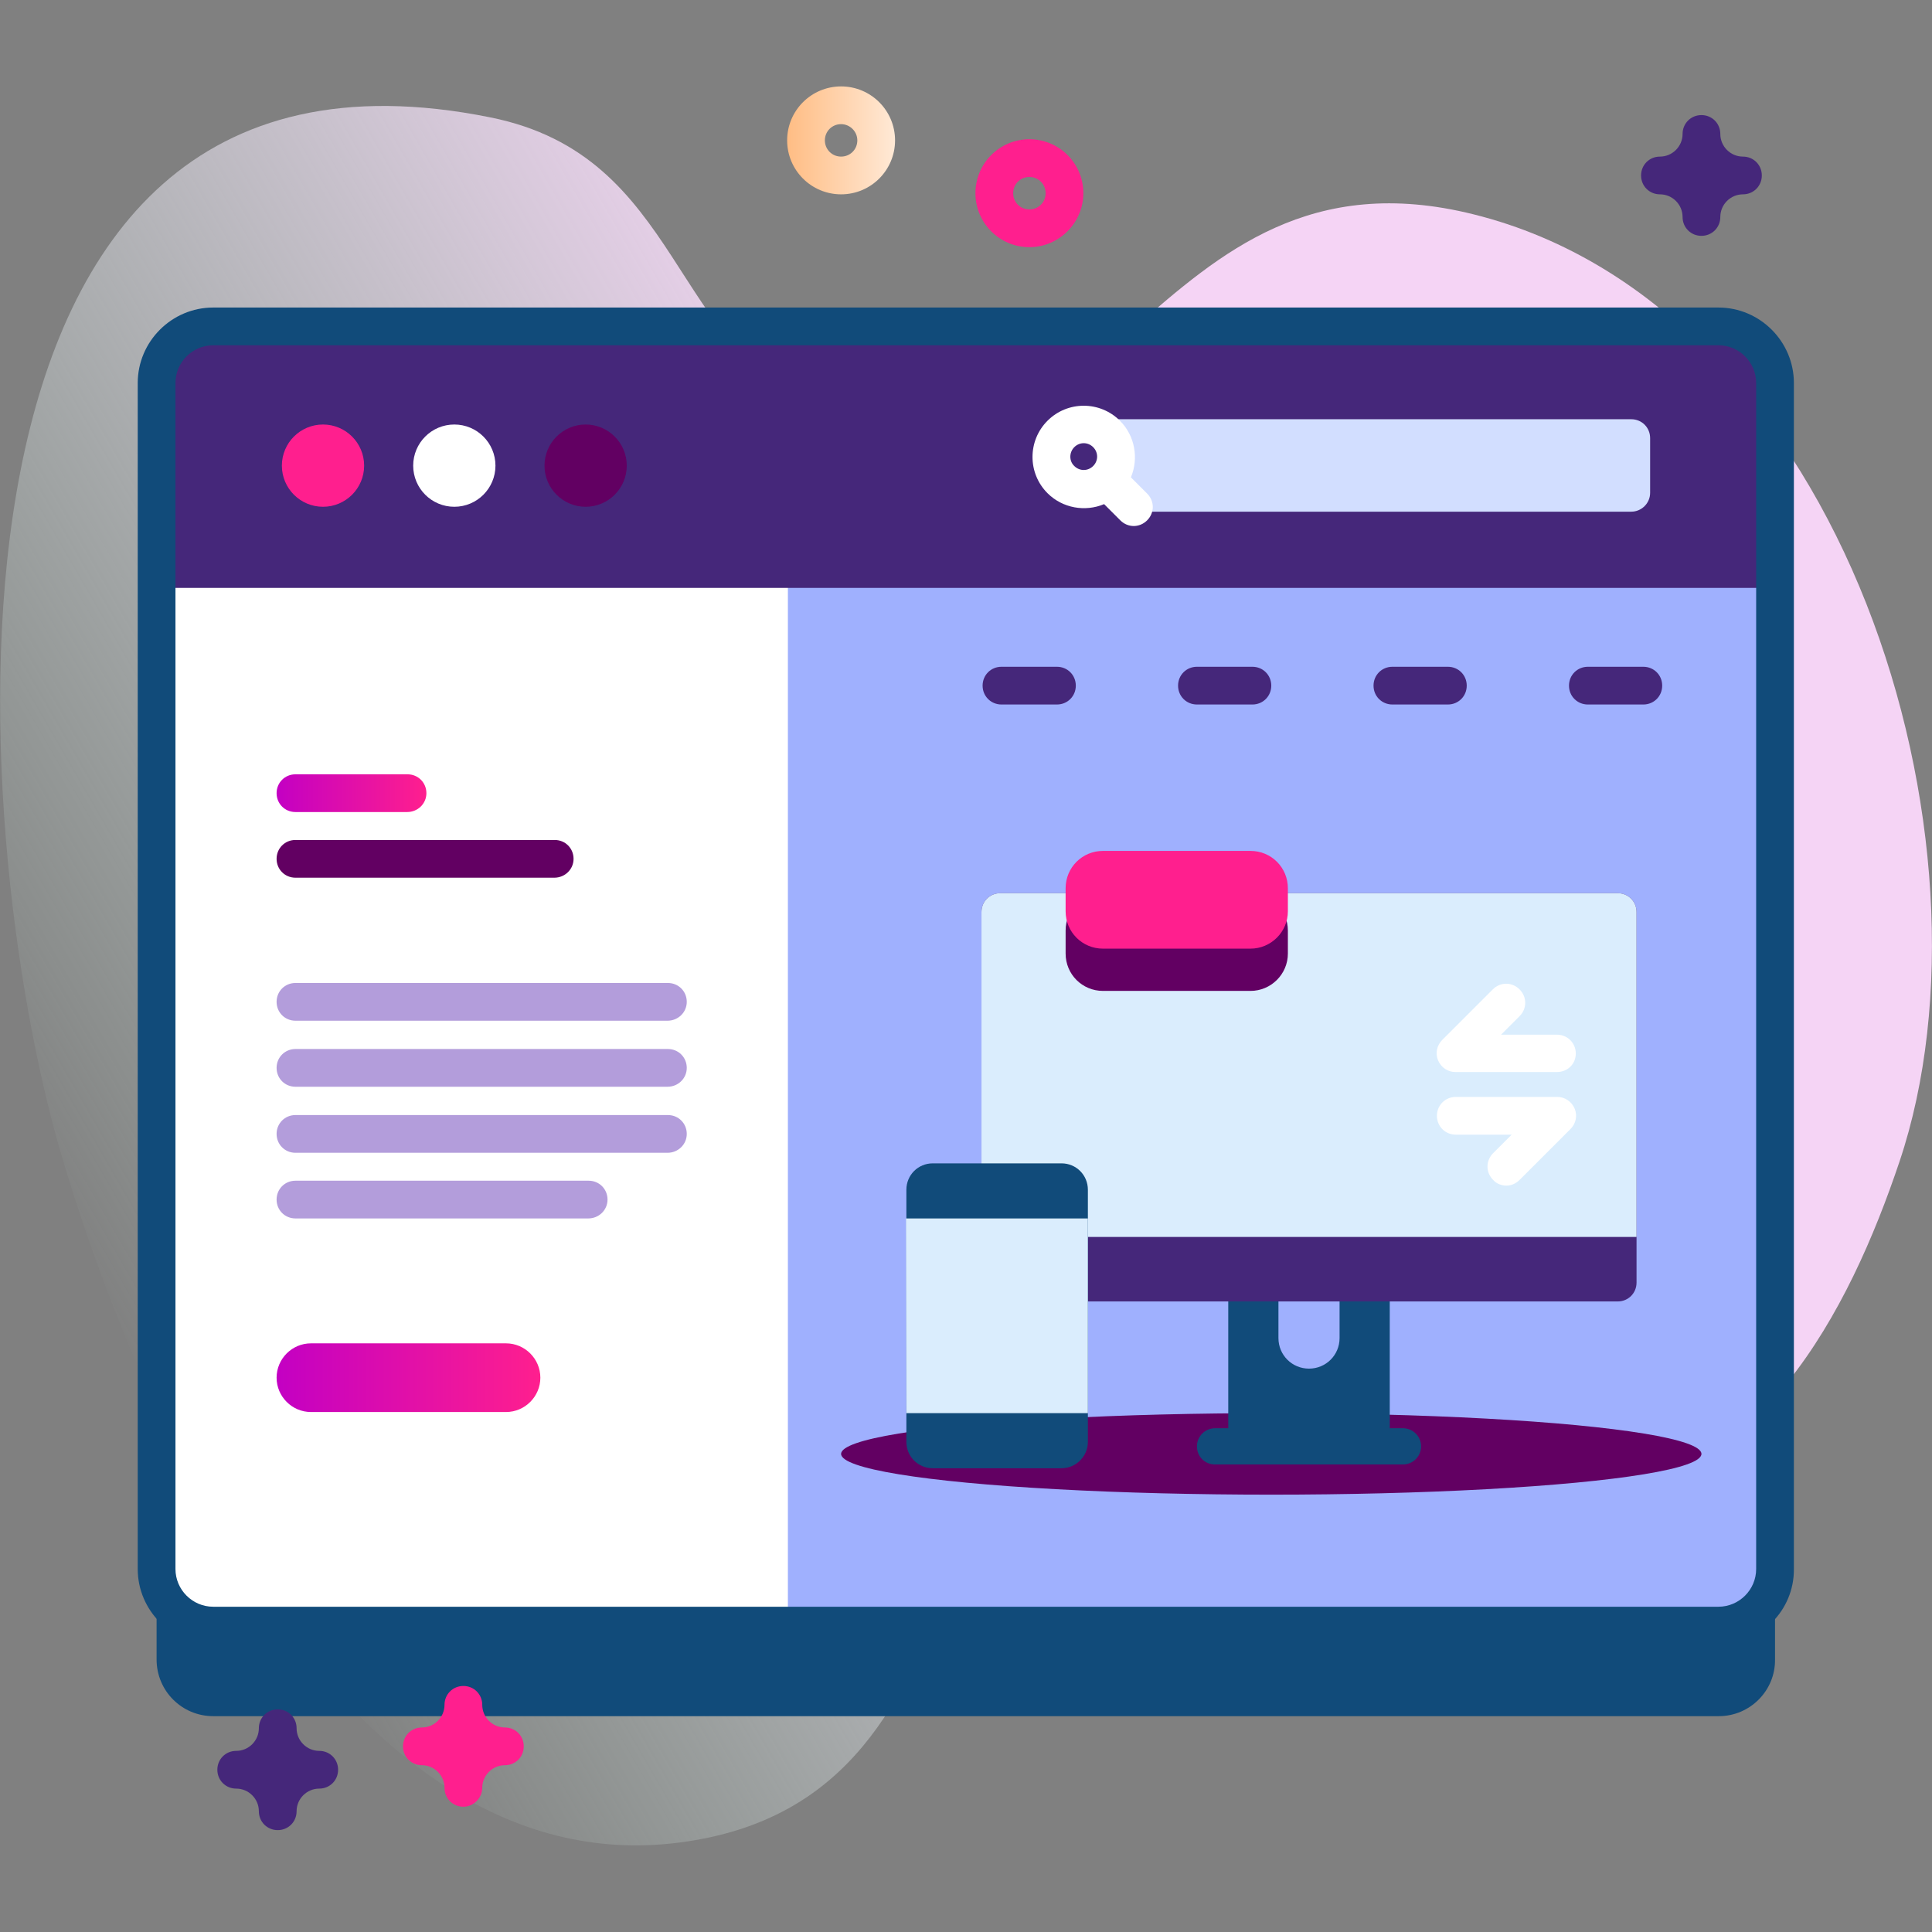 <?xml version="1.0" encoding="utf-8"?>
<!-- Generator: Adobe Illustrator 23.1.0, SVG Export Plug-In . SVG Version: 6.00 Build 0)  -->
<!DOCTYPE svg PUBLIC "-//W3C//DTD SVG 1.1//EN" "http://www.w3.org/Graphics/SVG/1.1/DTD/svg11.dtd">
<svg version="1.1" id="Capa_1" xmlns:x="http://ns.adobe.com/Extensibility/1.0/" xmlns:i="http://ns.adobe.com/AdobeIllustrator/10.0/" xmlns:graph="http://ns.adobe.com/Graphs/1.0/"
	 xmlns="http://www.w3.org/2000/svg" xmlns:xlink="http://www.w3.org/1999/xlink" x="0px" y="0px" viewBox="0 0 512 512"
	 style="enable-background:new 0 0 512 512;" xml:space="preserve">
<rect x="0" y="0" width="512" height="512" fill="#808080" stroke="none"/>
<style type="text/css">
	.st0{fill:url(#SVGID_1_);}
	.st1{fill:#114B7A;}
	.st2{fill:#FFFFFF;}
	.st3{fill:#9FB0FE;}
	.st4{fill:#620062;}
	.st5{fill:#45277A;}
	.st6{fill:#FF1F8E;}
	.st7{fill:#D2DEFF;}
	.st8{fill:url(#SVGID_2_);}
	.st9{fill:#B39DDB;}
	.st10{fill:url(#SVGID_3_);}
	.st11{fill:#DAEDFD;}
	.st12{fill:url(#SVGID_4_);}
</style>
<g>
	<g>
		
			<linearGradient id="SVGID_1_" gradientUnits="userSpaceOnUse" x1="23.82" y1="168.107" x2="459.531" y2="419.664" gradientTransform="matrix(1 0 0 -1 0 514)">
			<stop  offset="0" style="stop-color:#DCFDEE;stop-opacity:0"/>
			<stop  offset="0.623" style="stop-color:#F5D4F5"/>
		</linearGradient>
		<path class="st0" d="M16.1,305.5c18.7,64,72.7,194.6,163.9,182.8c91.5-11.8,55.8-129.7,139.5-145.9c36.9-7.1,61.9,56.7,98.8,54.7
			c47.6-2.6,71.8-49.7,85.1-89.3c28.2-84-14-226.4-112.9-251c-86.2-21.5-96.3,83.9-171.3,53.2c-42.1-17.2-37.9-68.6-89.3-78.9
			C-25.3-0.2-8.8,220.3,16.1,305.5L16.1,305.5z"/>
	</g>
	<g>
		<g>
			<g>
				<g>
					<g>
						<path class="st1" d="M455.5,454.8H56.5c-8.3,0-15-6.7-15-15V125.5c0-8.3,6.7-15,15-15h398.9c8.3,0,15,6.7,15,15v314.3
							C470.5,448,463.8,454.8,455.5,454.8z"/>
						<path class="st2" d="M455.5,430.8H56.5c-8.3,0-15-6.7-15-15V101.5c0-8.3,6.7-15,15-15h398.9c8.3,0,15,6.7,15,15v314.3
							C470.5,424,463.8,430.8,455.5,430.8z"/>
						<path class="st3" d="M455.5,86.5H208.8v344.3h246.7c8.3,0,15-6.7,15-15V101.5C470.5,93.2,463.8,86.5,455.5,86.5z"/>
						<ellipse class="st4" cx="336.9" cy="385.3" rx="114" ry="10.8"/>
						<path class="st5" d="M470.5,155.8v-54.3c0-8.3-6.7-15-15-15H56.5c-8.3,0-15,6.7-15,15v54.3H470.5z"/>
						<path class="st1" d="M455.5,435.8H56.5c-11,0-20-9-20-20V101.5c0-11,9-20,20-20h398.9c11,0,20,9,20,20v314.3
							C475.5,426.8,466.5,435.8,455.5,435.8L455.5,435.8z M56.5,91.5c-5.5,0-10,4.5-10,10v314.3c0,5.5,4.5,10,10,10h398.9
							c5.5,0,10-4.5,10-10V101.5c0-5.5-4.5-10-10-10H56.5z"/>
					</g>
					<g>
						<g>
							<circle class="st6" cx="85.6" cy="123.4" r="10.9"/>
							<circle class="st2" cx="120.4" cy="123.4" r="10.9"/>
							<circle class="st4" cx="155.2" cy="123.4" r="10.9"/>
						</g>
						<path class="st7" d="M432.3,135.6H296.1v-24.5h136.2c2.8,0,5,2.2,5,5v14.5C437.3,133.4,435,135.6,432.3,135.6z"/>
						<path class="st2" d="M296.8,111.5c-5.3-5.3-13.9-5.3-19.2,0s-5.3,13.9,0,19.2c4,4,10,5,15,2.9l4.3,4.3c2,2,5.1,2,7.1,0
							s2-5.1,0-7.1l-4.3-4.3C301.8,121.5,300.8,115.5,296.8,111.5z M284.7,118.5c1.4-1.4,3.6-1.4,5,0s1.4,3.6,0,5s-3.6,1.4-5,0
							C283.3,122.2,283.3,119.9,284.7,118.5z"/>
					</g>
				</g>
			</g>
			<g>
				<g>
					<g>
						<linearGradient id="SVGID_2_" gradientUnits="userSpaceOnUse" x1="73.259" y1="210.177" x2="112.94" y2="210.177">
							<stop  offset="0" style="stop-color:#C300C3"/>
							<stop  offset="1" style="stop-color:#FF1F8E"/>
						</linearGradient>
						<path class="st8" d="M107.9,215.2H78.3c-2.8,0-5-2.2-5-5s2.2-5,5-5h29.7c2.8,0,5,2.2,5,5S110.7,215.2,107.9,215.2z"/>
					</g>
					<g>
						<path class="st4" d="M146.9,232.6H78.3c-2.8,0-5-2.2-5-5s2.2-5,5-5h68.7c2.8,0,5,2.2,5,5S149.7,232.6,146.9,232.6z"/>
					</g>
					<g>
						<path class="st9" d="M176.9,288H78.3c-2.8,0-5-2.2-5-5s2.2-5,5-5h98.7c2.8,0,5,2.2,5,5S179.7,288,176.9,288z"/>
					</g>
					<g>
						<path class="st9" d="M176.9,270.5H78.3c-2.8,0-5-2.2-5-5s2.2-5,5-5h98.7c2.8,0,5,2.2,5,5S179.7,270.5,176.9,270.5z"/>
					</g>
					<g>
						<path class="st9" d="M176.9,305.5H78.3c-2.8,0-5-2.2-5-5s2.2-5,5-5h98.7c2.8,0,5,2.2,5,5S179.7,305.5,176.9,305.5z"/>
					</g>
					<g>
						<path class="st9" d="M155.9,322.9H78.3c-2.8,0-5-2.2-5-5s2.2-5,5-5h77.7c2.8,0,5,2.2,5,5S158.7,322.9,155.9,322.9z"/>
					</g>
				</g>
				<linearGradient id="SVGID_3_" gradientUnits="userSpaceOnUse" x1="73.259" y1="365.097" x2="143.2" y2="365.097">
					<stop  offset="0" style="stop-color:#C300C3"/>
					<stop  offset="1" style="stop-color:#FF1F8E"/>
				</linearGradient>
				<path class="st10" d="M134.1,374.2H82.4c-5,0-9.1-4.1-9.1-9.1s4.1-9.1,9.1-9.1h51.7c5,0,9.1,4.1,9.1,9.1
					S139.1,374.2,134.1,374.2z"/>
			</g>
			<g>
				<g>
					<g>
						<path class="st5" d="M280.1,186.7h-14.7c-2.8,0-5-2.2-5-5s2.2-5,5-5h14.7c2.8,0,5,2.2,5,5S282.9,186.7,280.1,186.7z"/>
					</g>
					<g>
						<path class="st5" d="M331.9,186.7h-14.7c-2.8,0-5-2.2-5-5s2.2-5,5-5h14.7c2.8,0,5,2.2,5,5S334.7,186.7,331.9,186.7z"/>
					</g>
					<g>
						<path class="st5" d="M383.7,186.7H369c-2.8,0-5-2.2-5-5s2.2-5,5-5h14.7c2.8,0,5,2.2,5,5S386.5,186.7,383.7,186.7z"/>
					</g>
				</g>
				<g>
					<path class="st5" d="M435.5,186.7h-14.7c-2.8,0-5-2.2-5-5s2.2-5,5-5h14.7c2.8,0,5,2.2,5,5S438.3,186.7,435.5,186.7z"/>
				</g>
			</g>
			<g>
				<path class="st1" d="M371.8,378.5h-3.5v-42.8H355v18.9c0,4.5-3.6,8.1-8.1,8.1c-4.5,0-8.1-3.6-8.1-8.1v-18.9h-13.3v42.8H322
					c-2.6,0-4.8,2.1-4.8,4.8s2.1,4.8,4.8,4.8h49.8c2.6,0,4.8-2.1,4.8-4.8S374.4,378.5,371.8,378.5z"/>
				<path class="st5" d="M428.7,344.9H265.1c-2.8,0-5-2.2-5-5v-98.2c0-2.8,2.2-5,5-5h163.6c2.8,0,5,2.2,5,5v98.2
					C433.7,342.7,431.5,344.9,428.7,344.9z"/>
				<path class="st11" d="M433.7,327.8v-86.1c0-2.8-2.2-5-5-5H265.1c-2.8,0-5,2.2-5,5v86.1H433.7z"/>
				<path class="st4" d="M331.4,262.6h-39.1c-5.5,0-9.9-4.4-9.9-9.9v-6.1c0-5.5,4.4-9.9,9.9-9.9h39.1c5.5,0,9.9,4.4,9.9,9.9v6.1
					C341.3,258.2,336.8,262.6,331.4,262.6z"/>
				<path class="st1" d="M281.3,389.1h-34.1c-3.9,0-7-3.1-7-7v-66.8c0-3.9,3.1-7,7-7h34.1c3.9,0,7,3.1,7,7v66.8
					C288.3,386,285.1,389.1,281.3,389.1z"/>
				<path class="st11" d="M240.1,322.9h48.2v51.6h-48.1L240.1,322.9z"/>
			</g>
			<path class="st6" d="M331.4,251.4h-39.1c-5.5,0-9.9-4.4-9.9-9.9v-6.1c0-5.5,4.4-9.9,9.9-9.9h39.1c5.5,0,9.9,4.4,9.9,9.9v6.1
				C341.3,247,336.8,251.4,331.4,251.4z"/>
			<g>
				<g>
					<path class="st2" d="M412.6,284.1h-26.9c-2,0-3.8-1.2-4.6-3.1c-0.8-1.9-0.3-4,1.1-5.4l13.4-13.4c2-2,5.1-2,7.1,0
						c2,2,2,5.1,0,7.1l-4.9,4.9h14.8c2.8,0,5,2.2,5,5S415.4,284.1,412.6,284.1L412.6,284.1z"/>
				</g>
				<g>
					<path class="st2" d="M399.2,314.2c-1.3,0-2.6-0.5-3.5-1.5c-2-2-2-5.1,0-7.1l4.9-4.9h-14.8c-2.8,0-5-2.2-5-5s2.2-5,5-5h26.9
						c2,0,3.8,1.2,4.6,3.1c0.8,1.9,0.3,4-1.1,5.4l-13.4,13.4C401.7,313.7,400.5,314.2,399.2,314.2L399.2,314.2z"/>
				</g>
			</g>
		</g>
		<linearGradient id="SVGID_4_" gradientUnits="userSpaceOnUse" x1="208.585" y1="37.203" x2="237.168" y2="37.203">
			<stop  offset="0" style="stop-color:#FFBD84"/>
			<stop  offset="1" style="stop-color:#FFE9D6"/>
		</linearGradient>
		<path class="st12" d="M222.9,51.5c-7.9,0-14.3-6.4-14.3-14.3c0-7.9,6.4-14.3,14.3-14.3c7.9,0,14.3,6.4,14.3,14.3
			C237.2,45.1,230.8,51.5,222.9,51.5z M222.9,32.9c-2.4,0-4.3,1.9-4.3,4.3s1.9,4.3,4.3,4.3s4.3-1.9,4.3-4.3S225.2,32.9,222.9,32.9z"
			/>
		<path class="st5" d="M73.6,485c-2.8,0-5-2.2-5-5c0-3.3-2.7-6-6-6c-2.8,0-5-2.2-5-5s2.2-5,5-5c3.3,0,6-2.7,6-6c0-2.8,2.2-5,5-5
			s5,2.2,5,5c0,3.3,2.7,6,6,6c2.8,0,5,2.2,5,5s-2.2,5-5,5c-3.3,0-6,2.7-6,6C78.6,482.8,76.4,485,73.6,485z"/>
		<path class="st5" d="M450.9,62.5c-2.8,0-5-2.2-5-5c0-3.3-2.7-6-6-6c-2.8,0-5-2.2-5-5s2.2-5,5-5c3.3,0,6-2.7,6-6c0-2.8,2.2-5,5-5
			s5,2.2,5,5c0,3.3,2.7,6,6,6c2.8,0,5,2.2,5,5s-2.2,5-5,5c-3.3,0-6,2.7-6,6C455.9,60.3,453.7,62.5,450.9,62.5z"/>
		<g>
			<path class="st6" d="M122.8,478.8c-2.8,0-5-2.2-5-5c0-3.3-2.7-6-6-6c-2.8,0-5-2.2-5-5s2.2-5,5-5c3.3,0,6-2.7,6-6c0-2.8,2.2-5,5-5
				s5,2.2,5,5c0,3.3,2.7,6,6,6c2.8,0,5,2.2,5,5s-2.2,5-5,5c-3.3,0-6,2.7-6,6C127.8,476.5,125.5,478.8,122.8,478.8z"/>
			<path class="st6" d="M272.8,65.5c-7.9,0-14.3-6.4-14.3-14.3c0-7.9,6.4-14.3,14.3-14.3c7.9,0,14.3,6.4,14.3,14.3
				C287.1,59,280.7,65.5,272.8,65.5z M272.8,46.9c-2.4,0-4.3,1.9-4.3,4.3s1.9,4.3,4.3,4.3s4.3-1.9,4.3-4.3S275.2,46.9,272.8,46.9z"
				/>
		</g>
	</g>
</g>
</svg>
